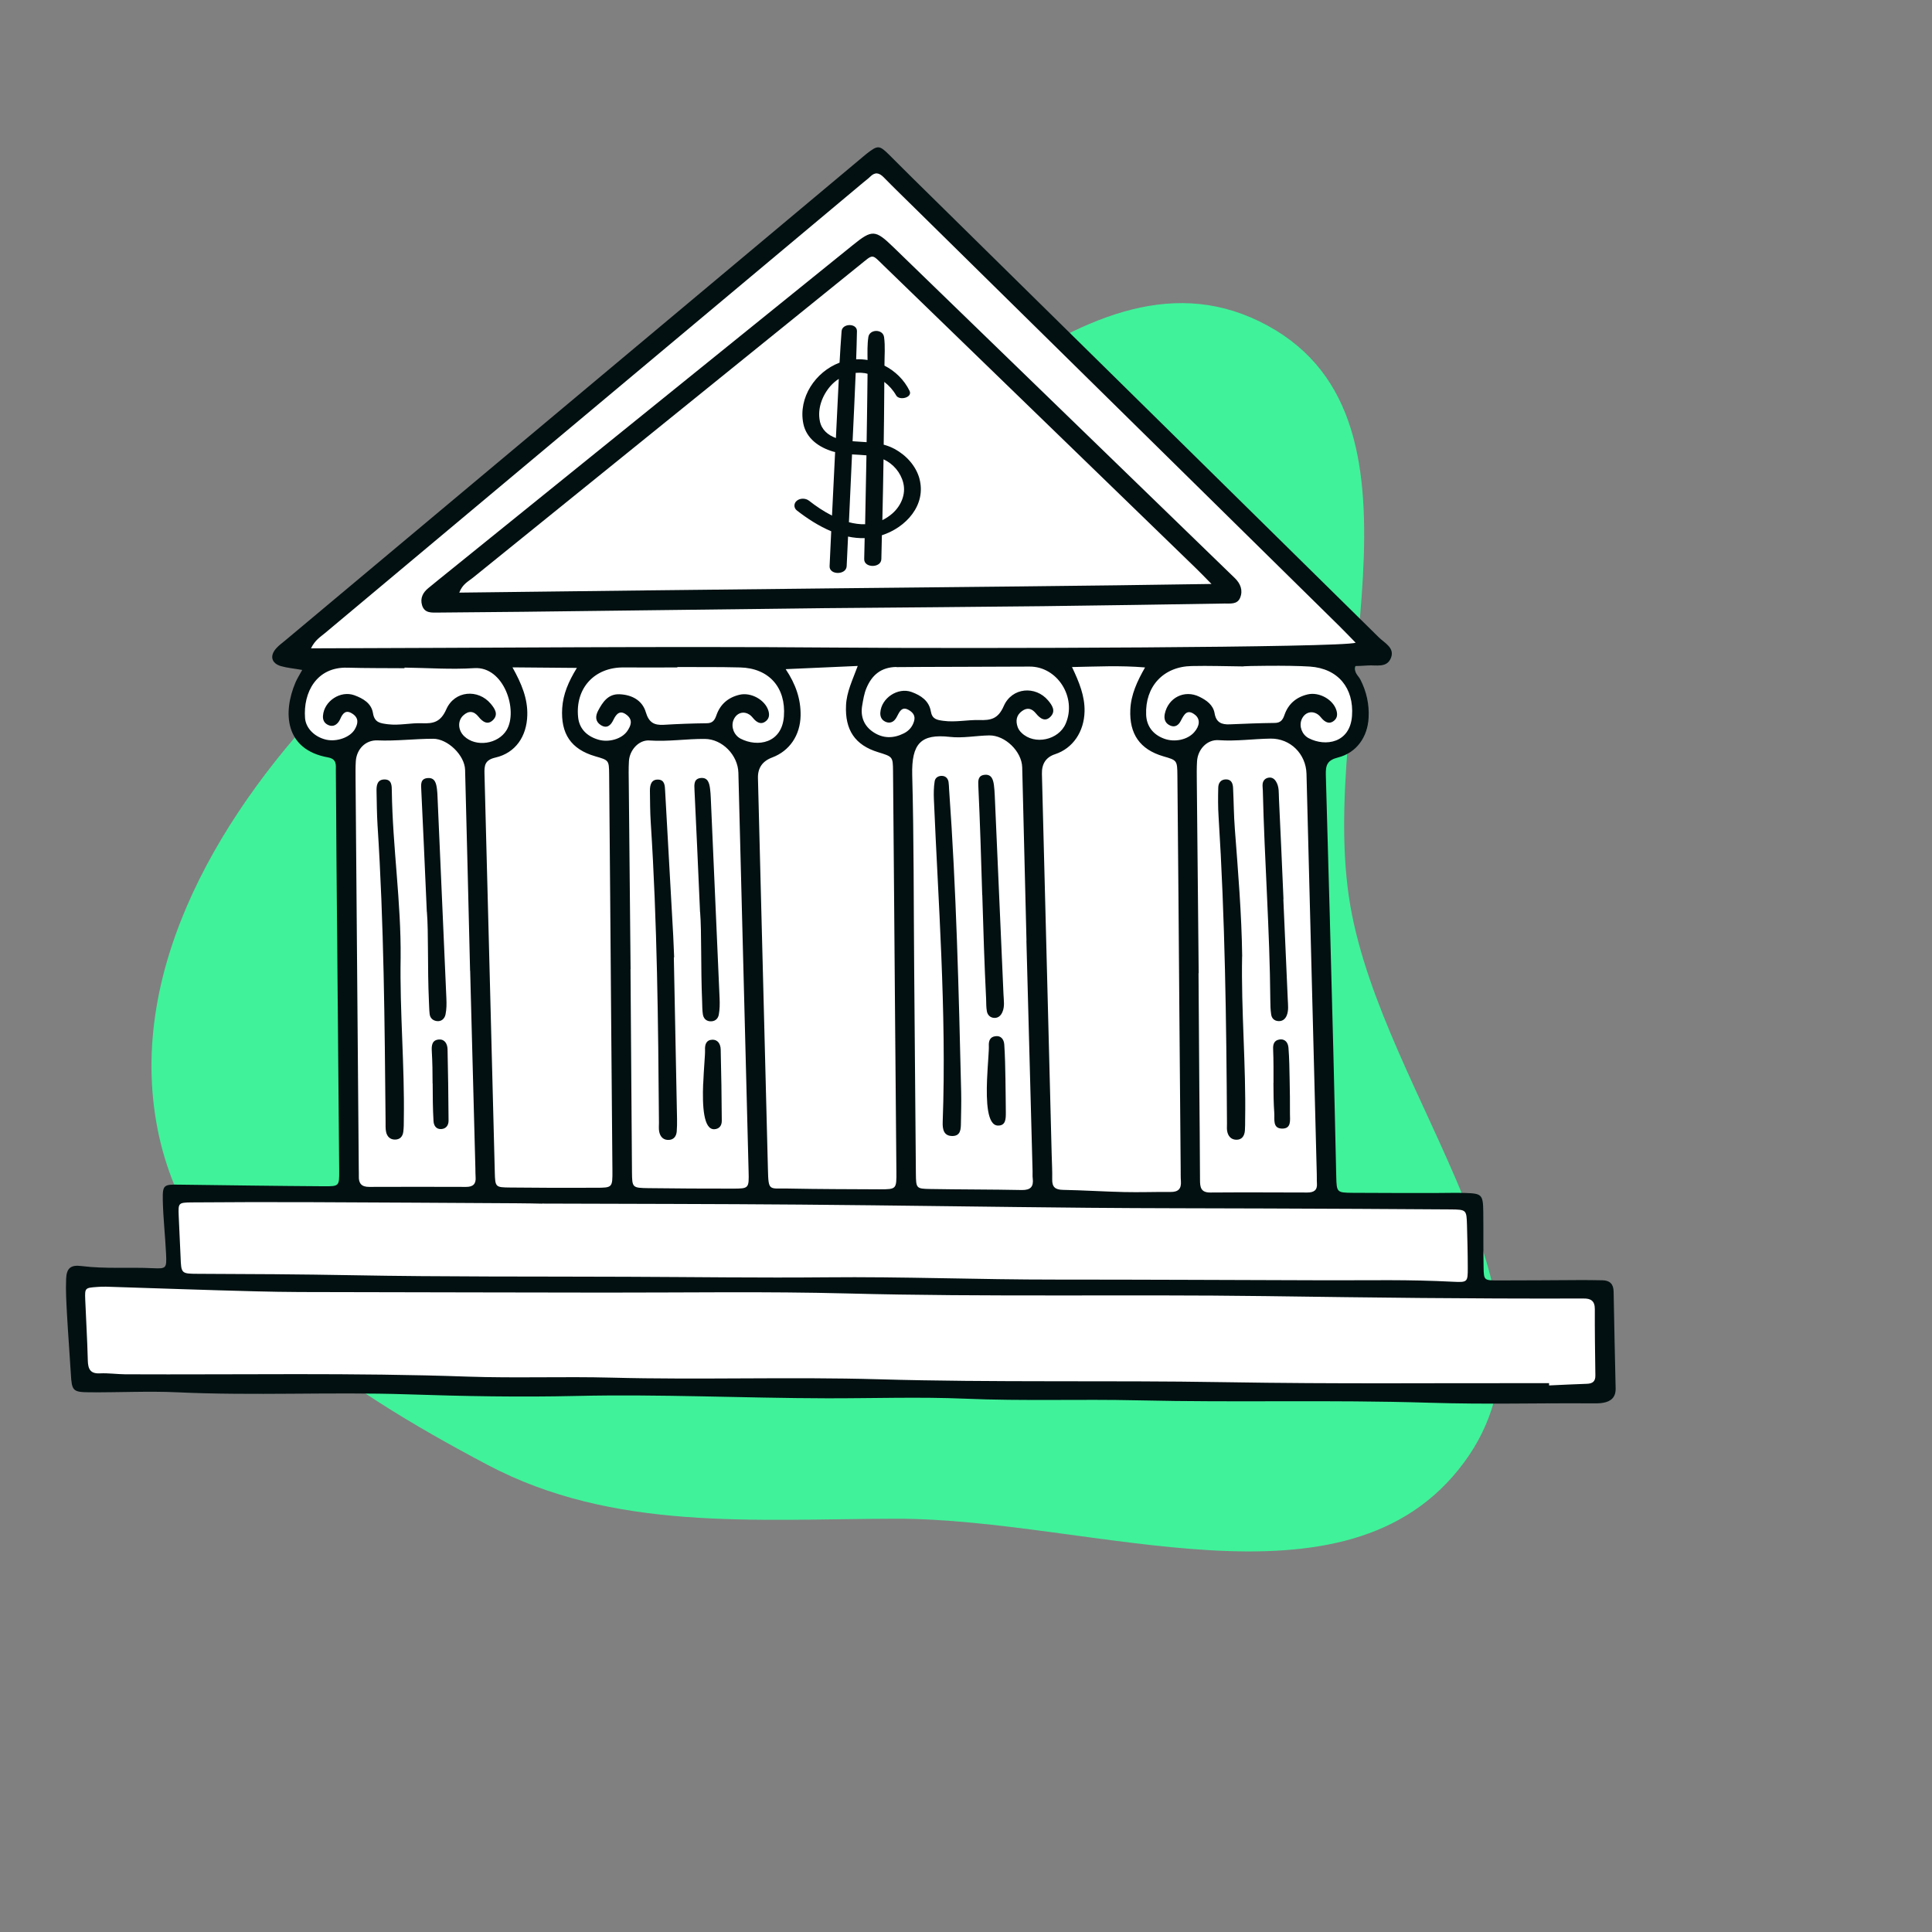 <?xml version="1.0" encoding="UTF-8"?> <svg xmlns="http://www.w3.org/2000/svg" width="172" height="172" viewBox="0 0 172 172" fill="none"><rect x="0" y="0" width="172" height="172" fill="#808080" stroke="none"/><path fill-rule="evenodd" clip-rule="evenodd" d="M30.026 61.526C38.697 52.685 52.236 54.266 63.763 49.74C80.958 42.989 96.665 20.136 112.872 29C128.721 37.668 117.145 62.81 120.212 80.612C123.191 97.904 140.763 116.136 130.313 130.231C119.824 144.378 97.346 135.172 79.736 135.208C67.035 135.233 54.626 136.345 43.398 130.408C30.546 123.612 16.787 114.73 14.016 100.458C11.236 86.139 19.811 71.94 30.026 61.526Z" fill="#40F29A"></path><path d="M118.028 106.453L130.31 107.274H131.088L131.588 114.408L142.446 114.909V123.815L138.343 124.215L7.1 123.165L6.85 113.858L15.156 113.358V107.303L15.806 106.002H31.217L30.917 67.475L29.966 66.925L27.214 65.774L26.264 63.272L26.964 61.021L27.965 58.869H26.964L26.564 57.468L48.129 38.605L74.948 16.539L78.25 14.438L86.556 22.143L102.868 38.355L122.131 58.169L119.83 58.519V59.269L120.53 60.77L121.181 63.873L119.83 66.324L117.878 66.875L117.128 67.925L118.028 94.144V106.453Z" fill="white"></path><path d="M26.895 59.642C26.152 59.51 25.562 59.462 25.007 59.302C24.167 59.052 23.994 58.393 24.584 57.727C24.827 57.449 25.139 57.234 25.424 56.991C42.544 42.654 59.664 28.323 76.784 13.993C76.909 13.889 77.027 13.784 77.152 13.687C78.151 12.91 78.283 12.917 79.15 13.771C79.831 14.444 80.504 15.131 81.191 15.804C95.049 29.454 108.915 43.098 122.766 56.755C123.273 57.248 124.168 57.671 123.842 58.545C123.488 59.503 122.51 59.184 121.746 59.246C121.385 59.281 121.018 59.281 120.671 59.295C120.497 59.864 120.92 60.142 121.108 60.495C121.656 61.564 121.906 62.702 121.843 63.889C121.76 65.603 120.775 67.019 119.123 67.435C118.165 67.678 118.013 68.108 118.034 68.969C118.276 77.227 118.492 85.485 118.707 93.743C118.804 97.422 118.873 101.093 118.963 104.771C118.998 106.152 119.019 106.179 120.414 106.193C123.398 106.214 125.05 106.207 128.034 106.207C128.832 106.207 129.63 106.179 130.435 106.207C131.927 106.249 132.031 106.353 132.052 107.894C132.073 109.545 132.045 111.197 132.079 112.849C132.1 113.966 132.135 113.987 133.287 113.994C136.271 113.994 137.923 113.973 140.907 113.959C141.49 113.959 142.08 113.973 142.662 113.98C143.308 113.987 143.641 114.313 143.655 114.965C143.71 117.845 143.766 120.718 143.835 123.598C143.856 124.396 143.419 124.771 142.711 124.889C142.399 124.944 142.073 124.937 141.753 124.937C136.479 124.903 132.537 125.042 127.263 124.882C118.158 124.604 110.379 124.875 101.281 124.667C96.167 124.549 91.059 124.743 85.951 124.521C81.85 124.348 77.749 124.493 73.64 124.486C66.187 124.472 58.734 124.105 51.274 124.278C46.263 124.396 41.253 124.299 36.249 124.132C29.435 123.91 22.613 124.271 15.798 123.952C13.196 123.834 10.579 123.973 7.97 123.952C6.464 123.938 6.395 123.82 6.305 122.286C6.201 120.531 6.062 118.775 5.965 117.026C5.909 115.964 5.84 114.896 5.888 113.834C5.93 112.897 6.305 112.592 7.235 112.71C9.358 112.98 11.495 112.8 13.619 112.904C14.813 112.96 14.84 112.911 14.785 111.641C14.709 110.045 14.528 108.456 14.493 106.86C14.466 105.479 14.577 105.444 15.944 105.465C20.26 105.52 24.577 105.583 28.893 105.61C30.191 105.617 30.205 105.576 30.198 104.25C30.122 94.979 30.031 85.707 29.955 76.436C29.934 73.827 29.927 71.21 29.9 68.601C29.9 68.094 29.997 67.574 29.199 67.428C25.333 66.727 25.174 63.417 26.305 60.759C26.451 60.419 26.652 60.107 26.902 59.649L26.895 59.642ZM137.909 123.133C137.909 123.203 137.909 123.272 137.909 123.341C139.026 123.293 140.143 123.23 141.261 123.196C141.781 123.182 142.045 122.987 142.031 122.439C142.003 120.468 141.975 118.497 141.982 116.527C141.982 115.819 141.622 115.59 140.99 115.604C140.775 115.604 140.567 115.604 140.352 115.604C130.234 115.624 122.78 115.527 112.655 115.388C100.247 115.222 87.832 115.479 75.424 115.152C68.234 114.965 61.038 115.083 53.848 115.076C46.069 115.062 38.29 115.055 30.51 115.034C27.956 115.034 25.396 115.034 22.842 114.965C18.373 114.854 13.904 114.688 9.427 114.549C9.164 114.542 8.893 114.556 8.629 114.576C7.575 114.653 7.547 114.66 7.588 115.694C7.658 117.505 7.776 119.316 7.817 121.121C7.838 121.884 8.04 122.314 8.907 122.266C9.65 122.231 10.399 122.342 11.142 122.349C21.315 122.397 31.489 122.196 41.655 122.557C45.909 122.703 50.177 122.536 54.438 122.647C62.37 122.856 70.302 122.564 78.241 122.793C88.457 123.091 98.693 122.876 108.915 123.05C119.463 123.223 127.347 123.119 137.895 123.14L137.909 123.133ZM48.262 107.158C47.762 107.151 46.86 107.123 45.951 107.123C39.823 107.089 33.696 107.047 27.575 107.026C24.056 107.012 20.545 107.019 17.026 107.047C15.874 107.061 15.867 107.109 15.909 108.227C15.958 109.448 16.027 110.676 16.076 111.898C16.131 113.383 16.131 113.397 17.623 113.404C22.203 113.418 26.784 113.445 31.364 113.529C39.511 113.681 47.665 113.633 55.812 113.667C61.725 113.688 67.638 113.771 73.55 113.716C80.365 113.647 87.18 113.924 93.995 113.917C101.982 113.917 109.977 113.959 117.971 113.98C122.232 113.994 125.161 113.896 129.415 114.112C130.65 114.174 130.671 114.118 130.671 112.897C130.671 111.62 130.636 110.336 130.601 109.059C130.56 107.713 130.553 107.685 129.158 107.671C123.245 107.63 118.665 107.609 112.752 107.588C107.478 107.567 102.204 107.574 96.93 107.526C88.353 107.449 79.782 107.311 71.205 107.241C63.696 107.179 56.18 107.179 48.262 107.151V107.158ZM27.679 57.72C43.314 57.685 58.782 57.525 74.258 57.65C86.992 57.754 119.421 57.657 120.691 57.22C120.185 56.706 119.713 56.207 119.227 55.728C106.659 43.355 94.092 30.974 81.517 18.601C80.566 17.664 79.609 16.741 78.679 15.79C78.262 15.367 77.901 15.297 77.464 15.735C77.277 15.922 77.055 16.075 76.853 16.248C60.878 29.621 44.896 42.994 28.928 56.366C28.532 56.7 28.061 56.963 27.686 57.72H27.679ZM95.431 59.371C96.083 60.745 96.583 61.967 96.555 63.334C96.514 65.145 95.514 66.623 93.932 67.144C93.127 67.407 92.736 67.99 92.759 68.892C93.051 80.183 93.335 91.474 93.627 102.765C93.647 103.508 93.689 104.257 93.675 105C93.661 105.68 93.946 105.916 94.626 105.93C96.437 105.964 98.242 106.082 100.053 106.124C101.434 106.159 102.822 106.103 104.21 106.117C104.897 106.124 105.181 105.839 105.133 105.159C105.105 104.792 105.119 104.417 105.112 104.042C105.077 99.621 105.036 95.201 105.001 90.78C104.945 83.535 104.89 76.29 104.82 69.045C104.807 67.685 104.786 67.685 103.564 67.331C101.475 66.72 100.532 65.332 100.629 63.174C100.691 61.828 101.233 60.662 101.94 59.42C99.72 59.233 97.666 59.343 95.445 59.385L95.431 59.371ZM69.955 59.586C70.837 60.905 71.302 62.237 71.274 63.715C71.239 65.457 70.296 66.852 68.748 67.435C67.878 67.759 67.455 68.37 67.478 69.267C67.644 75.707 67.804 82.147 67.971 88.594C68.103 93.757 68.241 98.921 68.366 104.084C68.415 106.089 68.45 105.784 70.157 105.812C72.87 105.867 75.584 105.867 78.304 105.881C79.824 105.881 79.817 105.867 79.803 104.257C79.761 99.677 79.72 95.097 79.685 90.517C79.622 83.223 79.574 75.929 79.504 68.629C79.49 67.366 79.47 67.366 78.193 66.97C76.111 66.339 75.216 64.978 75.32 62.786C75.375 61.599 75.889 60.565 76.361 59.288C74.175 59.385 72.176 59.475 69.955 59.572V59.586ZM45.632 59.427C46.444 60.884 46.985 62.196 46.943 63.674C46.895 65.555 45.895 67.033 44.112 67.442C43.147 67.664 43.113 68.157 43.133 68.906C43.446 80.725 43.744 92.543 44.05 104.361C44.084 105.687 44.105 105.708 45.403 105.721C47.957 105.749 50.517 105.756 53.071 105.742C54.529 105.742 54.529 105.715 54.522 104.216C54.487 99.739 54.445 95.27 54.41 90.794C54.348 83.501 54.3 76.2 54.23 68.906C54.216 67.678 54.195 67.678 52.995 67.331C50.83 66.7 49.907 65.319 50.052 63.035C50.136 61.793 50.601 60.697 51.357 59.462C49.358 59.448 47.596 59.427 45.632 59.413V59.427ZM91.385 83.737C91.302 80.357 91.156 74.333 91.004 68.317C90.969 66.894 89.477 65.45 88.068 65.471C86.895 65.492 85.709 65.735 84.564 65.603C81.989 65.312 81.142 66.186 81.212 69.004C81.364 74.701 81.337 80.398 81.385 86.103C81.434 92.231 81.482 98.352 81.538 104.479C81.552 105.798 81.572 105.832 82.822 105.853C85.535 105.902 88.255 105.888 90.969 105.944C91.76 105.957 92.031 105.638 91.94 104.903C91.913 104.694 91.933 104.479 91.927 104.264C91.767 98.303 91.607 92.335 91.378 83.737H91.385ZM106.715 86.644C106.715 86.644 106.708 86.644 106.701 86.644C106.722 89.948 106.743 93.251 106.77 96.554C106.791 99.379 106.826 102.203 106.833 105.027C106.833 105.673 106.888 106.173 107.749 106.166C110.629 106.145 113.502 106.159 116.382 106.166C116.965 106.166 117.298 105.971 117.242 105.326C117.222 105.062 117.242 104.792 117.229 104.528C116.923 92.647 116.618 80.766 116.313 68.886C116.264 67.116 114.876 65.735 113.12 65.756C111.58 65.777 110.053 66.006 108.498 65.895C107.457 65.818 106.632 66.72 106.569 67.775C106.534 68.358 106.541 68.948 106.548 69.531C106.604 75.235 106.659 80.933 106.715 86.637V86.644ZM56.139 86.29C56.139 86.29 56.139 86.29 56.132 86.29C56.173 92.314 56.215 98.331 56.263 104.354C56.277 105.728 56.291 105.756 57.714 105.777C60.219 105.812 62.724 105.819 65.222 105.819C66.673 105.819 66.687 105.805 66.645 104.271C66.347 92.446 66.041 80.621 65.736 68.795C65.694 67.227 64.306 65.797 62.752 65.784C61.107 65.77 59.469 66.04 57.811 65.922C56.867 65.86 56.055 66.776 55.993 67.748C55.951 68.434 55.972 69.135 55.979 69.822C56.028 75.312 56.083 80.801 56.139 86.283V86.29ZM41.85 86.436C41.704 80.468 41.565 74.507 41.406 68.539C41.371 67.234 39.851 65.763 38.56 65.77C36.909 65.77 35.271 65.985 33.612 65.915C32.537 65.867 31.739 66.707 31.676 67.782C31.641 68.317 31.655 68.844 31.655 69.378C31.745 80.94 31.843 92.494 31.94 104.056C31.94 104.271 31.954 104.479 31.947 104.694C31.919 105.347 32.176 105.673 32.877 105.666C35.75 105.652 38.63 105.659 41.503 105.666C42.106 105.666 42.391 105.409 42.342 104.798C42.322 104.535 42.328 104.264 42.322 104C42.169 98.143 42.009 92.286 41.857 86.429L41.85 86.436ZM110.719 59.33C109.179 59.316 107.631 59.26 106.09 59.295C103.564 59.343 101.933 61.12 102.038 63.639C102.079 64.652 102.655 65.409 103.661 65.77C104.584 66.103 105.716 65.86 106.305 65.201C106.812 64.638 106.868 64.035 106.41 63.653C105.681 63.063 105.41 63.618 105.119 64.18C104.938 64.534 104.633 64.784 104.203 64.604C103.752 64.416 103.599 64.042 103.696 63.556C104.002 62.105 105.452 61.377 106.777 62.029C107.416 62.342 108.006 62.758 108.131 63.5C108.269 64.326 108.762 64.52 109.484 64.486C110.816 64.43 112.142 64.375 113.474 64.361C114.009 64.361 114.203 64.09 114.356 63.639C114.696 62.661 115.41 62.057 116.417 61.821C117.444 61.578 118.686 62.279 118.977 63.237C119.095 63.625 119.054 63.979 118.686 64.222C118.367 64.437 118.075 64.326 117.818 64.104C117.659 63.965 117.541 63.771 117.381 63.646C116.812 63.202 116.132 63.41 115.868 64.083C115.646 64.659 115.903 65.402 116.514 65.721C118.006 66.498 120.192 66.144 120.365 63.736C120.546 61.259 119.13 59.517 116.625 59.343C114.661 59.212 110.719 59.295 110.719 59.316V59.33ZM60.302 59.385C60.302 59.385 60.302 59.406 60.302 59.42C58.706 59.42 57.11 59.434 55.514 59.42C52.925 59.399 51.204 61.266 51.468 63.847C51.565 64.826 52.19 65.527 53.258 65.846C54.181 66.124 55.347 65.797 55.84 65.09C56.159 64.625 56.367 64.118 55.826 63.674C55.229 63.181 54.889 63.507 54.612 64.083C54.39 64.555 54.043 64.909 53.481 64.548C52.988 64.229 52.995 63.757 53.245 63.278C53.654 62.508 54.133 61.772 55.146 61.807C56.243 61.849 57.179 62.342 57.492 63.396C57.762 64.312 58.22 64.576 59.081 64.528C60.358 64.451 61.635 64.403 62.912 64.389C63.453 64.389 63.633 64.104 63.786 63.66C64.133 62.681 64.841 62.085 65.847 61.849C66.874 61.613 68.116 62.314 68.408 63.271C68.526 63.66 68.477 64.014 68.109 64.257C67.79 64.472 67.499 64.361 67.242 64.139C67.082 64 66.964 63.806 66.805 63.681C66.236 63.237 65.556 63.445 65.292 64.125C65.07 64.701 65.327 65.444 65.937 65.763C67.443 66.54 69.608 66.179 69.789 63.778C69.983 61.21 68.463 59.482 65.889 59.42C64.029 59.371 62.162 59.392 60.302 59.385ZM36.013 59.427V59.489C34.313 59.475 32.606 59.489 30.906 59.441C28.186 59.371 26.978 61.634 27.158 63.938C27.235 64.868 28.054 65.631 29.046 65.853C29.99 66.061 31.169 65.645 31.586 64.93C31.884 64.423 31.961 63.924 31.378 63.542C30.795 63.153 30.51 63.5 30.295 64C30.253 64.097 30.198 64.194 30.136 64.278C29.879 64.618 29.539 64.722 29.157 64.514C28.845 64.347 28.727 64.062 28.755 63.715C28.852 62.411 30.316 61.446 31.551 61.897C32.328 62.182 33.064 62.612 33.203 63.48C33.342 64.347 33.862 64.389 34.542 64.479C35.562 64.604 36.562 64.347 37.561 64.389C38.581 64.43 39.227 64.291 39.733 63.147C40.476 61.467 42.571 61.321 43.689 62.654C44.05 63.084 44.376 63.577 43.925 64.069C43.432 64.597 42.967 64.264 42.599 63.806C42.183 63.285 41.718 63.251 41.239 63.695C40.725 64.174 40.767 65.006 41.322 65.541C42.363 66.54 44.334 66.255 45.097 65.006C46.152 63.264 44.875 59.309 42.224 59.482C40.163 59.614 38.081 59.462 36.007 59.434L36.013 59.427ZM79.803 59.378C78.436 59.399 77.617 60.1 77.131 61.273C76.93 61.758 76.847 62.293 76.756 62.82C76.59 63.806 76.923 64.632 77.749 65.18C78.616 65.756 79.539 65.756 80.476 65.284C80.934 65.048 81.225 64.701 81.371 64.222C81.524 63.729 81.281 63.417 80.865 63.188C80.413 62.938 80.178 63.188 79.983 63.549C79.879 63.736 79.796 63.938 79.657 64.09C79.421 64.354 79.102 64.396 78.79 64.236C78.477 64.076 78.352 63.792 78.373 63.445C78.45 62.154 79.928 61.162 81.156 61.606C81.989 61.911 82.711 62.39 82.87 63.334C82.988 64.028 83.412 64.097 83.994 64.174C85.07 64.319 86.118 64.076 87.18 64.104C88.193 64.132 88.852 64.021 89.359 62.862C90.094 61.182 92.197 61.03 93.314 62.362C93.675 62.792 94.001 63.285 93.55 63.778C93.058 64.312 92.593 63.965 92.225 63.514C91.871 63.077 91.462 62.952 90.983 63.306C90.476 63.674 90.407 64.18 90.601 64.729C90.67 64.923 90.802 65.11 90.955 65.249C92.093 66.353 94.244 65.895 94.876 64.423C95.882 62.092 94.14 59.316 91.635 59.343C89.615 59.364 81.732 59.364 79.817 59.392L79.803 59.378Z" fill="#021011"></path><path d="M72.898 54.147C64.862 54.244 55.702 54.362 46.541 54.466C44.036 54.493 41.537 54.514 39.032 54.535C38.442 54.535 37.797 54.618 37.575 53.883C37.387 53.258 37.651 52.738 38.151 52.342C38.442 52.106 38.727 51.87 39.018 51.634C51.322 41.697 63.627 31.752 75.931 21.814C77.645 20.426 77.923 20.44 79.533 22.001C89.478 31.641 99.422 41.28 109.367 50.919C109.561 51.107 109.749 51.287 109.943 51.475C110.436 51.961 110.672 52.557 110.408 53.21C110.158 53.827 109.534 53.723 109.013 53.73C103.635 53.813 98.256 53.904 92.878 53.966C86.597 54.035 80.31 54.084 72.905 54.147H72.898ZM40.885 52.759C52.148 52.627 63.217 52.488 74.286 52.377C85.369 52.259 96.452 52.169 107.854 51.988C107.209 51.336 106.848 50.947 106.466 50.586C100.956 45.243 95.446 39.899 89.936 34.562C86.188 30.926 82.441 27.29 78.686 23.66C77.569 22.577 77.791 22.591 76.528 23.605C76.445 23.674 76.361 23.736 76.278 23.806C64.883 33.015 53.488 42.224 42.093 51.44C41.69 51.766 41.176 51.995 40.885 52.766V52.759Z" fill="#021011"></path><path d="M83.8 85.035C83.613 80.392 83.335 75.756 83.141 71.148C83.12 70.621 83.127 70.079 83.21 69.559C83.259 69.212 83.578 69.038 83.932 69.08C84.217 69.115 84.397 69.323 84.446 69.615C84.48 69.823 84.48 70.038 84.494 70.253C85.14 79.233 85.355 88.234 85.57 97.235C85.591 98.137 85.563 99.046 85.549 99.948C85.542 100.497 85.542 101.121 84.806 101.135C84.008 101.149 83.904 100.524 83.925 99.9C84.106 94.966 84.001 89.997 83.8 85.035Z" fill="#021011"></path><path d="M87.444 79.677C87.347 76.436 87.249 73.195 87.097 69.962C87.076 69.51 87.062 69.059 87.624 68.983C88.263 68.9 88.415 69.379 88.485 69.885C88.526 70.198 88.547 70.524 88.561 70.836C88.825 76.728 89.082 82.627 89.338 88.525C89.359 89.053 89.463 89.594 89.241 90.101C89.109 90.413 88.873 90.635 88.519 90.621C88.166 90.607 87.923 90.371 87.86 90.038C87.791 89.677 87.805 89.296 87.791 88.928C87.638 85.847 87.541 82.765 87.451 79.684L87.444 79.677Z" fill="#021011"></path><path d="M87.874 96.11C87.929 94.785 88.054 93.536 88.033 93.099C88.013 92.682 88.13 92.335 88.568 92.259C89.109 92.155 89.373 92.529 89.407 92.987C89.477 93.994 89.491 95 89.511 96.006C89.532 97.013 89.532 98.019 89.546 99.032C89.546 99.573 89.56 100.226 88.838 100.205C87.881 100.184 87.797 98.061 87.874 96.11Z" fill="#021011"></path><path d="M110.581 85.139C110.49 89.99 110.934 94.834 110.851 99.685C110.851 100.004 110.851 100.323 110.83 100.642C110.796 101.121 110.567 101.482 110.053 101.468C109.567 101.454 109.304 101.107 109.241 100.635C109.213 100.427 109.241 100.212 109.234 99.997C109.179 90.885 109.061 81.773 108.485 72.675C108.429 71.828 108.436 70.968 108.457 70.121C108.464 69.712 108.679 69.392 109.137 69.386C109.623 69.379 109.755 69.746 109.776 70.135C109.838 71.356 109.838 72.585 109.935 73.806C110.22 77.582 110.539 81.35 110.587 85.139H110.581Z" fill="#021011"></path><path d="M114.252 80.059C114.383 83.036 114.522 86.013 114.647 88.991C114.668 89.469 114.737 89.955 114.55 90.413C114.418 90.726 114.175 90.927 113.814 90.906C113.44 90.885 113.218 90.656 113.169 90.316C113.106 89.9 113.093 89.469 113.093 89.046C113.044 82.821 112.572 76.61 112.426 70.385C112.426 70.177 112.378 69.962 112.413 69.754C112.461 69.476 112.642 69.282 112.94 69.233C113.245 69.184 113.453 69.337 113.599 69.573C113.898 70.052 113.835 70.6 113.863 71.128C114.009 74.105 114.134 77.082 114.265 80.059C114.265 80.059 114.259 80.059 114.252 80.059Z" fill="#021011"></path><path d="M113.377 96.409C113.377 95.402 113.384 94.396 113.342 93.39C113.321 92.98 113.432 92.626 113.877 92.55C114.418 92.453 114.675 92.835 114.709 93.286C114.786 94.237 114.793 95.187 114.813 96.145C114.834 97.151 114.848 98.157 114.841 99.164C114.841 99.726 114.987 100.496 114.126 100.475C113.287 100.455 113.481 99.656 113.446 99.115C113.384 98.213 113.37 97.311 113.37 96.409H113.377Z" fill="#021011"></path><path d="M59.99 85.229C60.087 90.025 60.184 94.82 60.275 99.615C60.282 99.99 60.275 100.365 60.247 100.733C60.212 101.142 59.997 101.454 59.567 101.482C59.067 101.517 58.776 101.211 58.685 100.74C58.637 100.483 58.665 100.212 58.665 99.942C58.595 91.045 58.512 82.148 57.936 73.258C57.873 72.3 57.873 71.343 57.86 70.385C57.86 69.864 57.991 69.365 58.623 69.406C59.178 69.441 59.192 69.955 59.213 70.385C59.456 74.695 59.699 79.004 59.935 83.314C59.969 83.952 59.99 84.591 60.018 85.229C60.004 85.229 59.997 85.229 59.983 85.229H59.99Z" fill="#021011"></path><path d="M62.322 81.19C62.121 76.728 61.989 73.543 61.829 70.35C61.801 69.837 61.76 69.316 62.412 69.261C63.037 69.212 63.155 69.746 63.217 70.239C63.252 70.503 63.266 70.767 63.279 71.037C63.543 76.992 63.807 82.946 64.064 88.9C64.085 89.372 64.078 89.858 63.994 90.323C63.925 90.719 63.627 90.968 63.182 90.92C62.815 90.878 62.62 90.621 62.572 90.288C62.516 89.92 62.523 89.546 62.509 89.171C62.377 86.09 62.474 82.995 62.329 81.19H62.322Z" fill="#021011"></path><path d="M62.606 96.471C62.655 95.132 62.787 93.883 62.766 93.466C62.745 92.987 62.877 92.578 63.411 92.564C63.932 92.55 64.147 92.974 64.161 93.425C64.216 95.541 64.244 97.665 64.258 99.781C64.258 100.184 64.064 100.503 63.599 100.531C62.62 100.58 62.523 98.442 62.599 96.478L62.606 96.471Z" fill="#021011"></path><path d="M35.667 85.271C35.583 90.066 36.028 94.855 35.951 99.65C35.951 100.025 35.951 100.4 35.903 100.767C35.847 101.177 35.611 101.454 35.16 101.454C34.723 101.454 34.466 101.177 34.376 100.788C34.306 100.483 34.334 100.157 34.327 99.837C34.244 91.052 34.181 82.259 33.612 73.48C33.55 72.474 33.543 71.461 33.522 70.447C33.508 69.948 33.571 69.406 34.209 69.393C34.896 69.379 34.876 69.962 34.883 70.433C34.952 75.389 35.715 80.309 35.667 85.271Z" fill="#021011"></path><path d="M37.998 81.169C37.797 76.714 37.665 73.528 37.506 70.343C37.478 69.837 37.415 69.309 38.096 69.267C38.727 69.226 38.838 69.753 38.901 70.246C38.935 70.51 38.949 70.773 38.956 71.044C39.22 76.991 39.483 82.939 39.74 88.886C39.761 89.358 39.761 89.844 39.664 90.309C39.588 90.691 39.289 90.975 38.852 90.899C38.512 90.843 38.283 90.614 38.248 90.26C38.206 89.892 38.206 89.518 38.186 89.15C38.047 86.069 38.158 82.981 38.005 81.176L37.998 81.169Z" fill="#021011"></path><path d="M38.512 96.457C38.512 95.507 38.498 94.556 38.442 93.598C38.408 93.078 38.456 92.578 39.095 92.543C39.608 92.516 39.83 92.953 39.844 93.404C39.893 95.527 39.92 97.644 39.934 99.768C39.934 100.184 39.712 100.496 39.275 100.517C38.824 100.538 38.616 100.205 38.595 99.802C38.526 98.685 38.526 97.575 38.519 96.457H38.512Z" fill="#021011"></path><path d="M81.857 42.613C81.538 41.461 80.664 40.517 79.63 39.962C79.317 39.795 78.998 39.677 78.672 39.587C78.693 38.06 78.714 36.533 78.721 35C78.721 34.667 78.721 34.334 78.727 34C79.151 34.327 79.512 34.729 79.782 35.201C80.06 35.694 81.267 35.395 80.976 34.798C80.497 33.813 79.692 33.036 78.741 32.55C78.741 32.536 78.741 32.522 78.741 32.508C78.741 31.689 78.818 30.829 78.707 30.017C78.609 29.274 77.409 29.281 77.305 30.017C77.208 30.676 77.228 31.37 77.235 32.05C76.902 31.995 76.562 31.974 76.222 31.988C76.25 31.155 76.278 30.315 76.292 29.483C76.305 28.754 74.98 28.768 74.924 29.483C74.855 30.419 74.793 31.349 74.744 32.286C72.6 33.098 71.052 35.388 71.517 37.713C71.788 39.046 72.919 39.83 74.154 40.198C74.217 40.218 74.286 40.225 74.348 40.246C74.258 42.134 74.161 44.014 74.071 45.902C73.328 45.527 72.634 45.056 72.024 44.577C71.725 44.341 71.239 44.334 70.941 44.577C70.656 44.806 70.65 45.215 70.941 45.444C71.85 46.152 72.891 46.832 74.001 47.297C73.953 48.331 73.904 49.372 73.856 50.406C73.821 51.204 75.334 51.211 75.376 50.406C75.417 49.525 75.459 48.65 75.5 47.769C75.986 47.873 76.479 47.922 76.979 47.908C76.965 48.532 76.951 49.15 76.937 49.775C76.916 50.58 78.443 50.587 78.464 49.775C78.484 49.067 78.498 48.359 78.512 47.651C80.643 46.971 82.496 44.965 81.85 42.599L81.857 42.613ZM76.93 33.209C77.034 33.223 77.138 33.251 77.235 33.279C77.235 33.855 77.222 34.431 77.215 35.007C77.201 36.457 77.173 37.907 77.152 39.365C76.736 39.337 76.319 39.316 75.903 39.282C76 37.255 76.097 35.222 76.18 33.195C76.423 33.175 76.673 33.175 76.93 33.216V33.209ZM72.988 37.484C72.759 36.367 73.21 35.194 73.939 34.361C74.154 34.118 74.404 33.903 74.675 33.73C74.584 35.486 74.501 37.241 74.418 38.997C73.731 38.747 73.155 38.289 72.988 37.491V37.484ZM75.577 46.492C75.674 44.48 75.764 42.467 75.854 40.454C76.285 40.482 76.715 40.496 77.138 40.538C77.103 42.585 77.062 44.625 77.02 46.672C76.541 46.686 76.056 46.617 75.577 46.492ZM79.435 45.722C79.151 45.965 78.859 46.159 78.554 46.305C78.596 44.5 78.63 42.696 78.658 40.892C79.519 41.287 80.185 42.064 80.414 42.987C80.671 44.008 80.206 45.049 79.435 45.722Z" fill="#021011"></path></svg> 